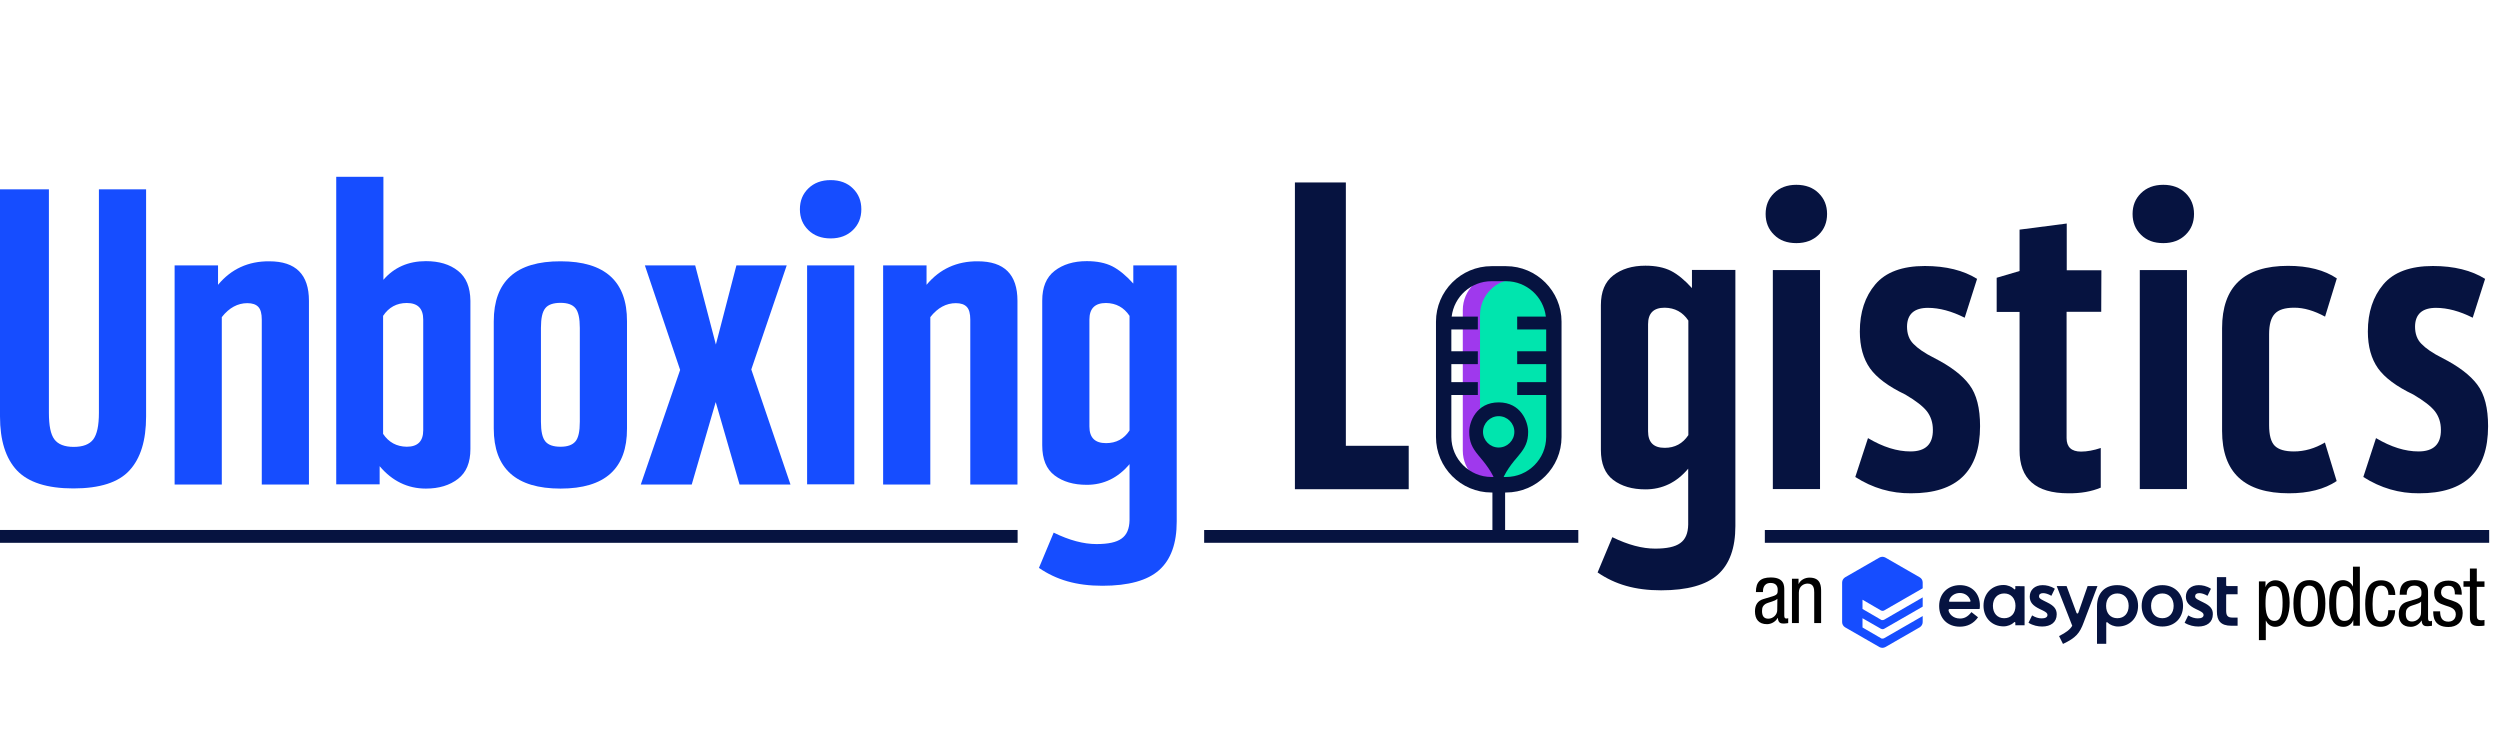 <?xml version="1.0" encoding="UTF-8"?>
<svg xmlns="http://www.w3.org/2000/svg" xmlns:xlink="http://www.w3.org/1999/xlink" version="1.1" id="Layer_2_00000096769832795471190690000012759583123216407461_" x="0px" y="0px" viewBox="0 0 1594.9 472.1" style="enable-background:new 0 0 1594.9 472.1;" xml:space="preserve">
<style type="text/css">
	.st0{fill:#061340;}
	.st1{fill:#9F39ED;}
	.st2{fill:#00E5AE;}
	.st3{fill:#164DFF;}
</style>
<g id="Layer_1-2">
	<g>
		<path class="st0" d="M1131.8,149.8c-3.6-3.5-5.4-7.9-5.4-13.3c0-5.4,1.8-9.8,5.4-13.3s8.3-5.3,14.2-5.3s10.7,1.8,14.2,5.3    c3.6,3.5,5.4,7.9,5.4,13.3s-1.8,9.8-5.4,13.3s-8.3,5.3-14.2,5.3S1135.4,153.4,1131.8,149.8z M1131,172.3h30.1V312H1131V172.3z"></path>
		<path class="st0" d="M1183.6,304.3l8.1-24.8c9.6,5.7,18.6,8.5,27.1,8.5c9.6,0,14.4-4.6,14.3-13.8c0-4.6-1.3-8.5-3.8-11.8    c-2.6-3.3-7.2-6.8-13.8-10.7c-10.7-5.1-18.2-10.7-22.5-16.7c-4.3-6.1-6.5-13.9-6.5-23.5c0-12.3,3.3-22.3,9.9-30.1    s17.2-11.7,31.6-11.7c13.5,0,24.6,2.8,33.3,8.2l-7.9,24.8c-8.3-4.2-16.2-6.3-23.4-6.3c-8.8,0-13.3,4-13.4,11.9    c0,4.6,1.3,8.3,4.1,11.1c2.7,2.8,7.1,5.9,13.3,9c10.4,5.3,17.9,11,22.4,17.1c4.6,6.1,6.8,14.9,6.8,26.4    c0,28.6-14.7,42.9-44.1,42.8C1206.5,314.8,1194.7,311.4,1183.6,304.3L1183.6,304.3L1183.6,304.3z"></path>
		<path class="st0" d="M1365.9,149.8c-3.6-3.5-5.4-7.9-5.4-13.3c0-5.4,1.8-9.8,5.4-13.3s8.3-5.3,14.2-5.3s10.6,1.8,14.2,5.3    s5.4,7.9,5.4,13.3s-1.8,9.8-5.4,13.3s-8.3,5.3-14.2,5.3S1369.5,153.4,1365.9,149.8z M1365.1,172.3h30.1V312h-30.1V172.3z"></path>
		<path class="st0" d="M1460.3,314.7c-28.4,0-42.7-13.2-42.7-39.8v-65.5c0-26.5,14-39.8,42.1-39.8c12.8,0,23.2,2.7,31.1,8l-7.5,24.4    c-7-3.8-13.5-5.7-19.6-5.7s-10.1,1.3-12.5,3.9s-3.6,6.9-3.6,13v58c0,6.4,1.2,10.8,3.6,13.2s6.5,3.6,12.2,3.6    c6.8,0,13.4-1.9,19.8-5.7l7.5,24.6C1482.9,312.1,1472.7,314.7,1460.3,314.7L1460.3,314.7L1460.3,314.7z"></path>
		<path class="st0" d="M1507.7,304.3l8.1-24.8c9.6,5.7,18.6,8.5,27.1,8.5c9.6,0,14.4-4.6,14.3-13.8c0-4.6-1.3-8.5-3.8-11.8    c-2.6-3.3-7.2-6.8-13.8-10.7c-10.7-5.1-18.2-10.7-22.5-16.7c-4.3-6.1-6.5-13.9-6.5-23.5c0-12.3,3.3-22.3,9.9-30.1    s17.2-11.7,31.6-11.7c13.5,0,24.6,2.8,33.3,8.2l-7.9,24.8c-8.3-4.2-16.2-6.3-23.4-6.3c-8.8,0-13.3,4-13.4,11.9    c0,4.6,1.3,8.3,4.1,11.1c2.7,2.8,7.1,5.9,13.3,9c10.4,5.3,17.9,11,22.4,17.1c4.6,6.1,6.8,14.9,6.8,26.4    c0,28.6-14.7,42.9-44.1,42.8C1530.7,314.8,1518.8,311.4,1507.7,304.3L1507.7,304.3L1507.7,304.3z"></path>
		<path d="M1120.2,377.7c0-6.4,2.8-9.3,9.5-9.3c8.6,0,8.6,5.2,8.6,8.1v15.8c0,1.2,0,2.3,1.4,2.3c0.6,0,0.8-0.1,1.1-0.3v3.2    c-0.3,0-1.5,0.3-2.6,0.3c-1.7,0-3.8,0-4-3.6h-0.1c-1.4,2.5-4.2,4-6.8,4c-5.3,0-7.7-3.2-7.7-8.2c0-4,1.7-6.7,5.3-7.8l6-1.8    c3.2-1,3.2-1.9,3.2-4.3c0-2.6-1.6-4.2-4.5-4.2c-4.9,0-4.9,4.5-4.9,5.5v0.3H1120.2L1120.2,377.7z M1133.9,382    c-1.7,1.7-5.5,2.1-7.6,3.3c-1.4,0.9-2.2,2-2.2,4.5c0,2.9,1,4.9,4,4.9s5.7-2.5,5.7-5.4L1133.9,382L1133.9,382z"></path>
		<path d="M1143.2,369.2h4.2v3.3h0.1c1.2-2.6,4.1-4,6.9-4c7.4,0,7.4,5.7,7.4,9v20h-4.4V378c0-2.2-0.2-5.7-4.2-5.7    c-2.4,0-5.6,1.6-5.6,5.7v19.5h-4.4V369.2L1143.2,369.2z"></path>
		<path d="M1441.1,370.9h4.2v3.5h0.1c0.6-2.1,3.1-4.2,6.1-4.2c6.7,0,9.2,6,9.2,14.3c0,6.4-1.9,15.4-9.2,15.4c-2.5,0-4.9-1.5-5.9-4    h-0.1v12.5h-4.4L1441.1,370.9L1441.1,370.9z M1451,396.1c4.1,0,5.2-4.3,5.2-11.6c0-6.2-1.1-10.6-5.2-10.6c-4.9,0-5.7,4.6-5.7,11.1    C1445.3,390.5,1446.2,396.1,1451,396.1L1451,396.1z"></path>
		<path d="M1473.3,370.1c8.2,0,10.2,6.9,10.2,14.9s-2,14.9-10.2,14.9s-10.2-6.9-10.2-14.9S1465.2,370.1,1473.3,370.1z M1478.8,385    c0-6.1-0.9-11.4-5.7-11.4c-4.5,0-5.4,5.3-5.4,11.4s0.9,11.4,5.4,11.4S1478.8,391.1,1478.8,385z"></path>
		<path d="M1505.5,399.2h-4.2v-3.5h-0.1c-0.6,2.1-3.1,4.2-6.1,4.2c-6.7,0-9.2-6-9.2-14.9c0-5.9,0.9-14.9,8.9-14.9    c2.5,0,5.2,1.5,6.2,4h0.1v-12.6h4.4L1505.5,399.2L1505.5,399.2z M1495.6,396.1c4.9,0,5.7-4.6,5.7-11.1c0-5.5-0.9-11.1-5.7-11.1    c-4.1,0-5.2,4.3-5.2,11.1S1491.5,396.1,1495.6,396.1z"></path>
		<path d="M1523.7,379.5c0-2.8-1.1-5.9-4.5-5.9c-2.8,0-5.6,1.4-5.6,11.7c0,3.7,0.1,11.1,5.4,11.1c3.8,0,4.6-4,4.6-7.1h4.4    c0,4.5-2.2,10.6-9.3,10.6s-9.8-4.8-9.8-14.5c0-7.1,1.4-15.2,10.1-15.2c7.7,0,9.1,6,9.1,9.4L1523.7,379.5L1523.7,379.5    L1523.7,379.5z"></path>
		<path d="M1530.9,379.4c0-6.4,2.7-9.3,9.5-9.3c8.6,0,8.6,5.2,8.6,8.1V394c0,1.2,0,2.3,1.4,2.3c0.6,0,0.8-0.1,1.1-0.3v3.2    c-0.3,0-1.5,0.3-2.6,0.3c-1.7,0-3.8,0-4-3.6h-0.1c-1.4,2.5-4.2,4-6.8,4c-5.3,0-7.7-3.2-7.7-8.2c0-4,1.7-6.7,5.3-7.8l6-1.8    c3.2-1,3.2-1.9,3.2-4.3c0-2.6-1.6-4.2-4.5-4.2c-4.9,0-4.9,4.5-4.9,5.5v0.3H1530.9L1530.9,379.4z M1544.6,383.8    c-1.7,1.7-5.6,2.1-7.6,3.3c-1.4,0.9-2.2,2-2.2,4.5c0,2.9,1,4.9,4,4.9s5.7-2.5,5.7-5.4L1544.6,383.8L1544.6,383.8z"></path>
		<path d="M1566.1,379.2c0-3.6-0.9-5.5-4.2-5.5c-1.4,0-4.6,0.4-4.6,4.3c0,3.3,3.5,4,6.9,5.1c3.4,1.2,6.9,2.4,6.9,8    c0,6-3.9,8.9-9.1,8.9c-9.6,0-9.7-7.1-9.7-10h4.4c0,3.4,0.9,6.6,5.3,6.6c1.4,0,4.7-0.7,4.7-4.7c0-3.8-3.5-4.6-6.9-5.7    c-3.4-1.2-6.9-2.2-6.9-8c0-5.3,4.1-7.8,9-7.8c8.2,0,8.6,5.7,8.6,9L1566.1,379.2L1566.1,379.2L1566.1,379.2z"></path>
		<path d="M1575.7,362.7h4.4v8.2h4.9v3.5h-4.9v18.1c0,2.3,0.6,3.2,2.9,3.2c0.9,0,1.5-0.1,2-0.2v3.6c-0.6,0.1-1.7,0.3-3.6,0.3    c-4.6,0-5.7-1.9-5.7-5.6v-19.5h-4.1v-3.5h4.1L1575.7,362.7L1575.7,362.7L1575.7,362.7z"></path>
		<path class="st0" d="M898.7,312.1h-72.6V116.4h32.5v168h40.1V312.1L898.7,312.1z"></path>
		<path class="st0" d="M1077,334.7V299c-7.4,8.8-16.5,13.2-27.3,13.2c-8.4,0-15.2-2-20.5-6s-7.9-10.4-7.9-19.2v-92.3    c0-8.6,2.6-14.9,7.9-19c5.3-4.1,12.1-6.2,20.5-6.2c6.5,0,11.9,1.1,16.3,3.3c4.3,2.2,8.8,5.9,13.4,11v-11.6h27.7v163.4    c0,14-3.7,24.3-11.2,31c-7.4,6.6-19.5,10-36.2,10s-29.4-3.8-40.5-11.4l9.4-22.5c10,4.9,19.1,7.3,27.3,7.3c7.4,0,12.7-1.1,16-3.5    C1075.2,344.2,1076.9,340.3,1077,334.7L1077,334.7L1077,334.7z M1051.4,206.9v68.2c0,7.1,3.5,10.6,10.6,10.6    c6.5,0,11.5-2.7,15.1-8.1v-73.1c-3.6-5.4-8.6-8.1-15.1-8.2C1054.9,196.3,1051.4,199.8,1051.4,206.9L1051.4,206.9z"></path>
		<path class="st0" d="M1340.5,198.9h-22.1v80.6c0,5.7,3.1,8.6,9.2,8.6c3.9,0,8.1-0.8,12.6-2.3v25.3c-6,2.5-12.8,3.7-20.7,3.6    c-20.8,0-31.2-9.2-31.1-27.6V199h-14.6v-21.8l14.6-4.3v-26.4l30.1-3.9v29.8h22.1L1340.5,198.9L1340.5,198.9L1340.5,198.9z"></path>
		<path class="st1" d="M979,197.8c0-12.6-10.3-22.9-22.9-22.9s-22.9,10.3-22.9,22.9v89.7c0,12.6,10.3,22.9,22.9,22.9    s22.9-10.3,22.9-22.9V197.8z"></path>
		<path class="st2" d="M990,201c0-12.6-10.2-22.9-22.9-22.9c-12.7,0-22.9,10.3-22.9,22.9v81.8c0,12.6,10.3,22.9,22.9,22.9    c12.7,0,22.9-10.2,22.9-22.9V201z"></path>
		<g>
			<path class="st0" d="M960.2,338.1v-23.9h0.6c19.5,0,35.4-16,35.4-35.4v-73.6c0-19.5-15.9-35.4-35.4-35.4h-9.3     c-19.5,0-35.4,15.9-35.4,35.4v73.6c0,19.5,15.9,35.4,35.4,35.4h0.6v23.9H768.2v8.2h238.7v-8.2H960.2z M951.5,304.3     c-14.1,0-25.6-11.5-25.6-25.6V252h16.9v-8.2h-16.9v-11.5h16.9v-8.2h-16.9v-13.9h16.9V202h-16.7c1.5-12.7,12.3-22.6,25.4-22.6h9.3     c13.1,0,23.9,9.9,25.4,22.6h-18.3v8.2h18.5v13.9h-18.5v8.2h18.5v11.5h-18.5v8.2h18.5v26.7c0,14.1-11.5,25.6-25.6,25.6H951.5     L951.5,304.3z"></path>
			<rect x="0" y="338.1" class="st0" width="649.2" height="8.2"></rect>
		</g>
		<path class="st0" d="M956.1,256.7c-14.3,0-18.8,12.5-18.8,18.8c0,6.4,1.9,10.2,5.8,14.9c4,4.8,9.3,10.9,11.7,18.9    c0.7,1.4,1.9,1.3,2.5,0c2.4-8,7.7-14.2,11.7-18.9c4-4.8,5.9-8.6,5.9-14.9S970.4,256.7,956.1,256.7L956.1,256.7z M956.1,285.5    c-5.5,0-10-4.5-10-10s4.5-10,10-10s10,4.5,10,10S961.6,285.5,956.1,285.5z"></path>
		<g>
			<path class="st3" d="M82.6,300.1c-7,7.7-19,11.5-35.8,11.5s-28.8-3.9-36-11.5C3.6,292.4,0,280.9,0,265.7V120.8h31.2v142.6     c0,8.1,1.1,13.7,3.5,16.9c2.3,3.1,6.4,4.8,12.3,4.8s10.1-1.6,12.5-4.8c2.4-3.2,3.6-8.8,3.6-16.9V120.8h30.1v144.9     C93.2,281,89.7,292.4,82.6,300.1L82.6,300.1z"></path>
			<path class="st3" d="M141.5,202.3v106.8h-30.1V169.3h27.7v12.4c8.4-10.1,19.3-15.1,32.7-15c16.9,0,25.3,8.4,25.3,25.2v117.2H167     V203.9c0-3.8-0.7-6.5-2.2-8.1c-1.5-1.6-3.8-2.4-7-2.4C151.7,193.4,146.2,196.3,141.5,202.3L141.5,202.3L141.5,202.3z"></path>
			<path class="st3" d="M300.1,191.9v94.6c0,8.6-2.6,14.9-7.9,19s-12.1,6.2-20.5,6.2c-11.6,0-21.5-4.8-29.5-14.3V309h-27.7V112.8     h30.1v65.7c6.8-7.9,15.9-11.9,27.1-11.9c8.4,0,15.2,2,20.5,6.2C297.4,176.9,300,183.2,300.1,191.9L300.1,191.9L300.1,191.9z      M270,274.5v-70.6c0-7.1-3.5-10.6-10.5-10.6c-6.5,0-11.5,2.8-15.1,8.2v75.3c3.6,5.4,8.6,8.1,15.1,8.2     C266.5,285,270,281.5,270,274.5L270,274.5z"></path>
			<path class="st3" d="M357.6,311.7c-28.4,0-42.6-12.8-42.6-38.3V205c0-25.6,14.2-38.4,42.7-38.3c28.2,0,42.4,12.8,42.3,38.3v68.4     C400.1,298.9,386,311.7,357.6,311.7L357.6,311.7z M357.6,285c4.4,0,7.6-1.1,9.5-3.4c1.9-2.2,2.8-6.4,2.8-12.6v-59.8     c0-6.1-0.9-10.3-2.8-12.6s-5-3.4-9.5-3.4s-7.9,1.1-9.7,3.4c-1.9,2.3-2.8,6.4-2.8,12.6V269c0,6.1,0.9,10.3,2.8,12.6     S353,285,357.6,285z"></path>
			<path class="st3" d="M441.3,309.1h-32.5l25.1-73.1l-22.5-66.7h32.1l13.2,50.5l13.1-50.5h32.1l-22.6,66.4l25,73.4h-32.5     l-15.2-52.6L441.3,309.1L441.3,309.1L441.3,309.1z"></path>
			<path class="st3" d="M515.7,146.8c-3.6-3.5-5.4-7.9-5.4-13.3s1.8-9.8,5.4-13.3c3.6-3.5,8.3-5.3,14.2-5.3s10.7,1.8,14.2,5.3     c3.6,3.5,5.4,7.9,5.4,13.3s-1.8,9.8-5.4,13.3c-3.6,3.5-8.3,5.3-14.2,5.3S519.3,150.3,515.7,146.8z M514.9,169.3H545V309h-30.1     V169.3z"></path>
			<path class="st3" d="M593.5,202.3v106.8h-30.1V169.3h27.7v12.4c8.4-10.1,19.3-15.1,32.7-15c16.9,0,25.3,8.4,25.3,25.2v117.2H619     V203.9c0-3.8-0.7-6.5-2.2-8.1c-1.5-1.6-3.8-2.4-7-2.4C603.7,193.4,598.2,196.3,593.5,202.3L593.5,202.3L593.5,202.3z"></path>
			<path class="st3" d="M720.6,331.8v-35.7c-7.4,8.8-16.5,13.2-27.3,13.2c-8.4,0-15.2-2-20.5-6s-7.9-10.4-7.9-19.2v-92.3     c0-8.6,2.6-14.9,7.9-19c5.3-4.1,12.1-6.2,20.5-6.2c6.5,0,11.9,1.1,16.3,3.3c4.3,2.2,8.8,5.9,13.4,11v-11.6h27.7v163.4     c0,14-3.7,24.3-11.2,31c-7.4,6.6-19.5,10-36.2,10s-29.4-3.8-40.5-11.4l9.4-22.5c10,4.9,19.1,7.3,27.3,7.3c7.4,0,12.7-1.1,16-3.5     C718.9,341.2,720.5,337.3,720.6,331.8L720.6,331.8L720.6,331.8z M695,203.9v68.2c0,7.1,3.5,10.6,10.6,10.6c6.5,0,11.5-2.7,15-8.1     v-73.1c-3.6-5.4-8.6-8.1-15-8.2C698.5,193.3,695,196.8,695,203.9L695,203.9z"></path>
		</g>
		<path class="st0" d="M1420.9,379.1h6.6v-5.2h-6.6c-0.4,0-0.7-0.2-0.7-0.6v-5.1h-5.9v22c0,5.8,2.5,9,9.2,9h4V394h-3.2    c-3.4,0-4.1-1.5-4.1-4.6v-9.6C1420.2,379.2,1420.5,379,1420.9,379.1L1420.9,379.1L1420.9,379.1z M1405.6,384.3l-2.2-1.1    c-2.4-1.2-3-1.7-3-2.8c0-1.2,0.9-2,2.6-2c1.5,0,3.2,0.5,5.3,1.7l2.2-4.5c-2.8-1.8-5.5-2.3-7.8-2.3c-5,0-8.2,3.1-8.2,7.3    c0,3.5,1.8,5.7,6.3,7.9l2.1,1c2.2,1.1,2.9,1.8,2.9,2.8c0,1.5-1.4,2.2-3.7,2.2c-2,0-4-0.6-6.1-1.9l-2.3,4.7    c2.9,1.8,6.1,2.4,8.7,2.4c5.5,0,9.3-2.7,9.3-7.8C1411.8,388.5,1410,386.4,1405.6,384.3L1405.6,384.3L1405.6,384.3z M1379.5,373.3    c-7.8,0-13.2,5.4-13.2,13.2s5.4,13.2,13.2,13.2s13.2-5.4,13.2-13.2S1387.3,373.3,1379.5,373.3z M1379.5,394.4    c-4.4,0-7.2-3.1-7.2-7.9s2.9-7.9,7.2-7.9s7.2,3.1,7.2,7.9S1383.8,394.4,1379.5,394.4z M1350.6,373.3c-7.7,0-12.8,5-12.8,13.5v23.9    h5.9v-13.3c0-0.3,0.2-0.5,0.4-0.5c0.2,0,0.3,0,0.5,0.3c1.4,1.4,4,2.5,6.6,2.5c7.4,0,12.8-5.4,12.8-13.2S1358.7,373.2,1350.6,373.3    L1350.6,373.3L1350.6,373.3z M1350.8,394.4c-4.4,0-7.2-3.1-7.2-7.9s2.9-7.9,7.2-7.9s7.2,3.1,7.2,7.9S1355.2,394.4,1350.8,394.4z     M1306,384.3l-2.2-1.1c-2.4-1.2-3-1.7-3-2.8c0-1.2,0.9-2,2.6-2c1.5,0,3.2,0.5,5.3,1.7l2.2-4.5c-2.8-1.8-5.5-2.3-7.8-2.3    c-5,0-8.2,3.1-8.2,7.3c0,3.5,1.8,5.7,6.3,7.9l2.1,1c2.2,1.1,2.9,1.8,2.9,2.8c0,1.5-1.4,2.2-3.7,2.2c-2,0-4-0.6-6.1-1.9l-2.3,4.7    c2.9,1.8,6.1,2.4,8.7,2.4c5.5,0,9.3-2.7,9.3-7.8C1312.1,388.5,1310.3,386.4,1306,384.3L1306,384.3L1306,384.3z M1285.7,373.9v1.6    c0,0.3-0.1,0.5-0.4,0.5c-0.2,0-0.3,0-0.5-0.3c-1.4-1.4-4-2.5-6.6-2.5c-7.4,0-12.8,5.4-12.8,13.2s5.4,13.2,12.8,13.2    c2.6,0,5.2-1.1,6.6-2.5c0.2-0.2,0.3-0.3,0.5-0.3s0.4,0.2,0.4,0.5v1.6h5.9V374L1285.7,373.9L1285.7,373.9L1285.7,373.9z     M1278.6,394.4c-4.3,0-7.2-3.1-7.2-7.9s2.9-7.9,7.2-7.9s7.2,3.1,7.2,7.9S1283,394.4,1278.6,394.4z M1243.8,388.5h19.1    c0.1-0.6,0.2-1.2,0.2-2.2c0-7.5-4.9-13-12.7-13s-13.3,5.4-13.3,13.3s5.3,13.2,13.2,13.2c4.7,0,8.7-1.9,11.6-6l-4.2-3.3    c-2.4,3.1-4.7,4.1-7.3,4.1c-4.8,0-7-3.4-7.3-5.1C1243.1,388.8,1243.3,388.6,1243.8,388.5L1243.8,388.5L1243.8,388.5z M1243.5,383    c0.8-2.8,3.6-4.7,6.8-4.7s5.8,1.9,6.7,4.7c0.2,0.5,0.1,0.9-0.4,0.9h-12.7C1243.4,384,1243.4,383.6,1243.5,383L1243.5,383z"></path>
		<path class="st0" d="M1338.1,373.9l-8.8,23.2c-2.5,6.8-4.9,9.8-13.2,13.7l-2.5-5c4.7-2.4,7-4.2,8.4-6.6l-9.9-25.3h6.3l6.3,17    c0.2,0.4,0.3,0.5,0.6,0.5s0.4-0.1,0.6-0.5l5.9-17L1338.1,373.9L1338.1,373.9L1338.1,373.9z"></path>
		<path class="st3" d="M1199.9,389.4c0.4,0.2,0.7,0.3,1.1,0.3s0.8-0.1,1.1-0.3l24.5-14.1v-3.7c0-1.4-0.7-2.6-1.9-3.3l-21.9-12.6    c-0.6-0.3-1.2-0.5-1.9-0.5s-1.3,0.2-1.9,0.5l-21.9,12.6c-1.1,0.7-1.9,1.9-1.9,3.3v25.3c0,1.3,0.7,2.6,1.9,3.3l21.9,12.6    c0.6,0.3,1.2,0.5,1.9,0.5s1.3-0.2,1.9-0.5l21.9-12.6c1.1-0.7,1.9-1.9,1.9-3.3V393l-24.5,14.1c-0.3,0.2-0.7,0.3-1.1,0.3    s-0.8,0-1.1-0.3l-11.7-6.8v-5.9l11.7,6.7c0.4,0.2,0.8,0.3,1.1,0.3c0.4,0,0.8-0.1,1.1-0.3l24.5-14.1v-5.9l-24.5,14.2    c-0.3,0.2-0.8,0.3-1.1,0.3c-0.4,0-0.8,0-1.1-0.3l-11.7-6.8v-5.9L1199.9,389.4L1199.9,389.4L1199.9,389.4z"></path>
		<path class="st0" d="M1588,338.1h-462.1v8.2H1588V338.1z"></path>
	</g>
</g>
</svg>
